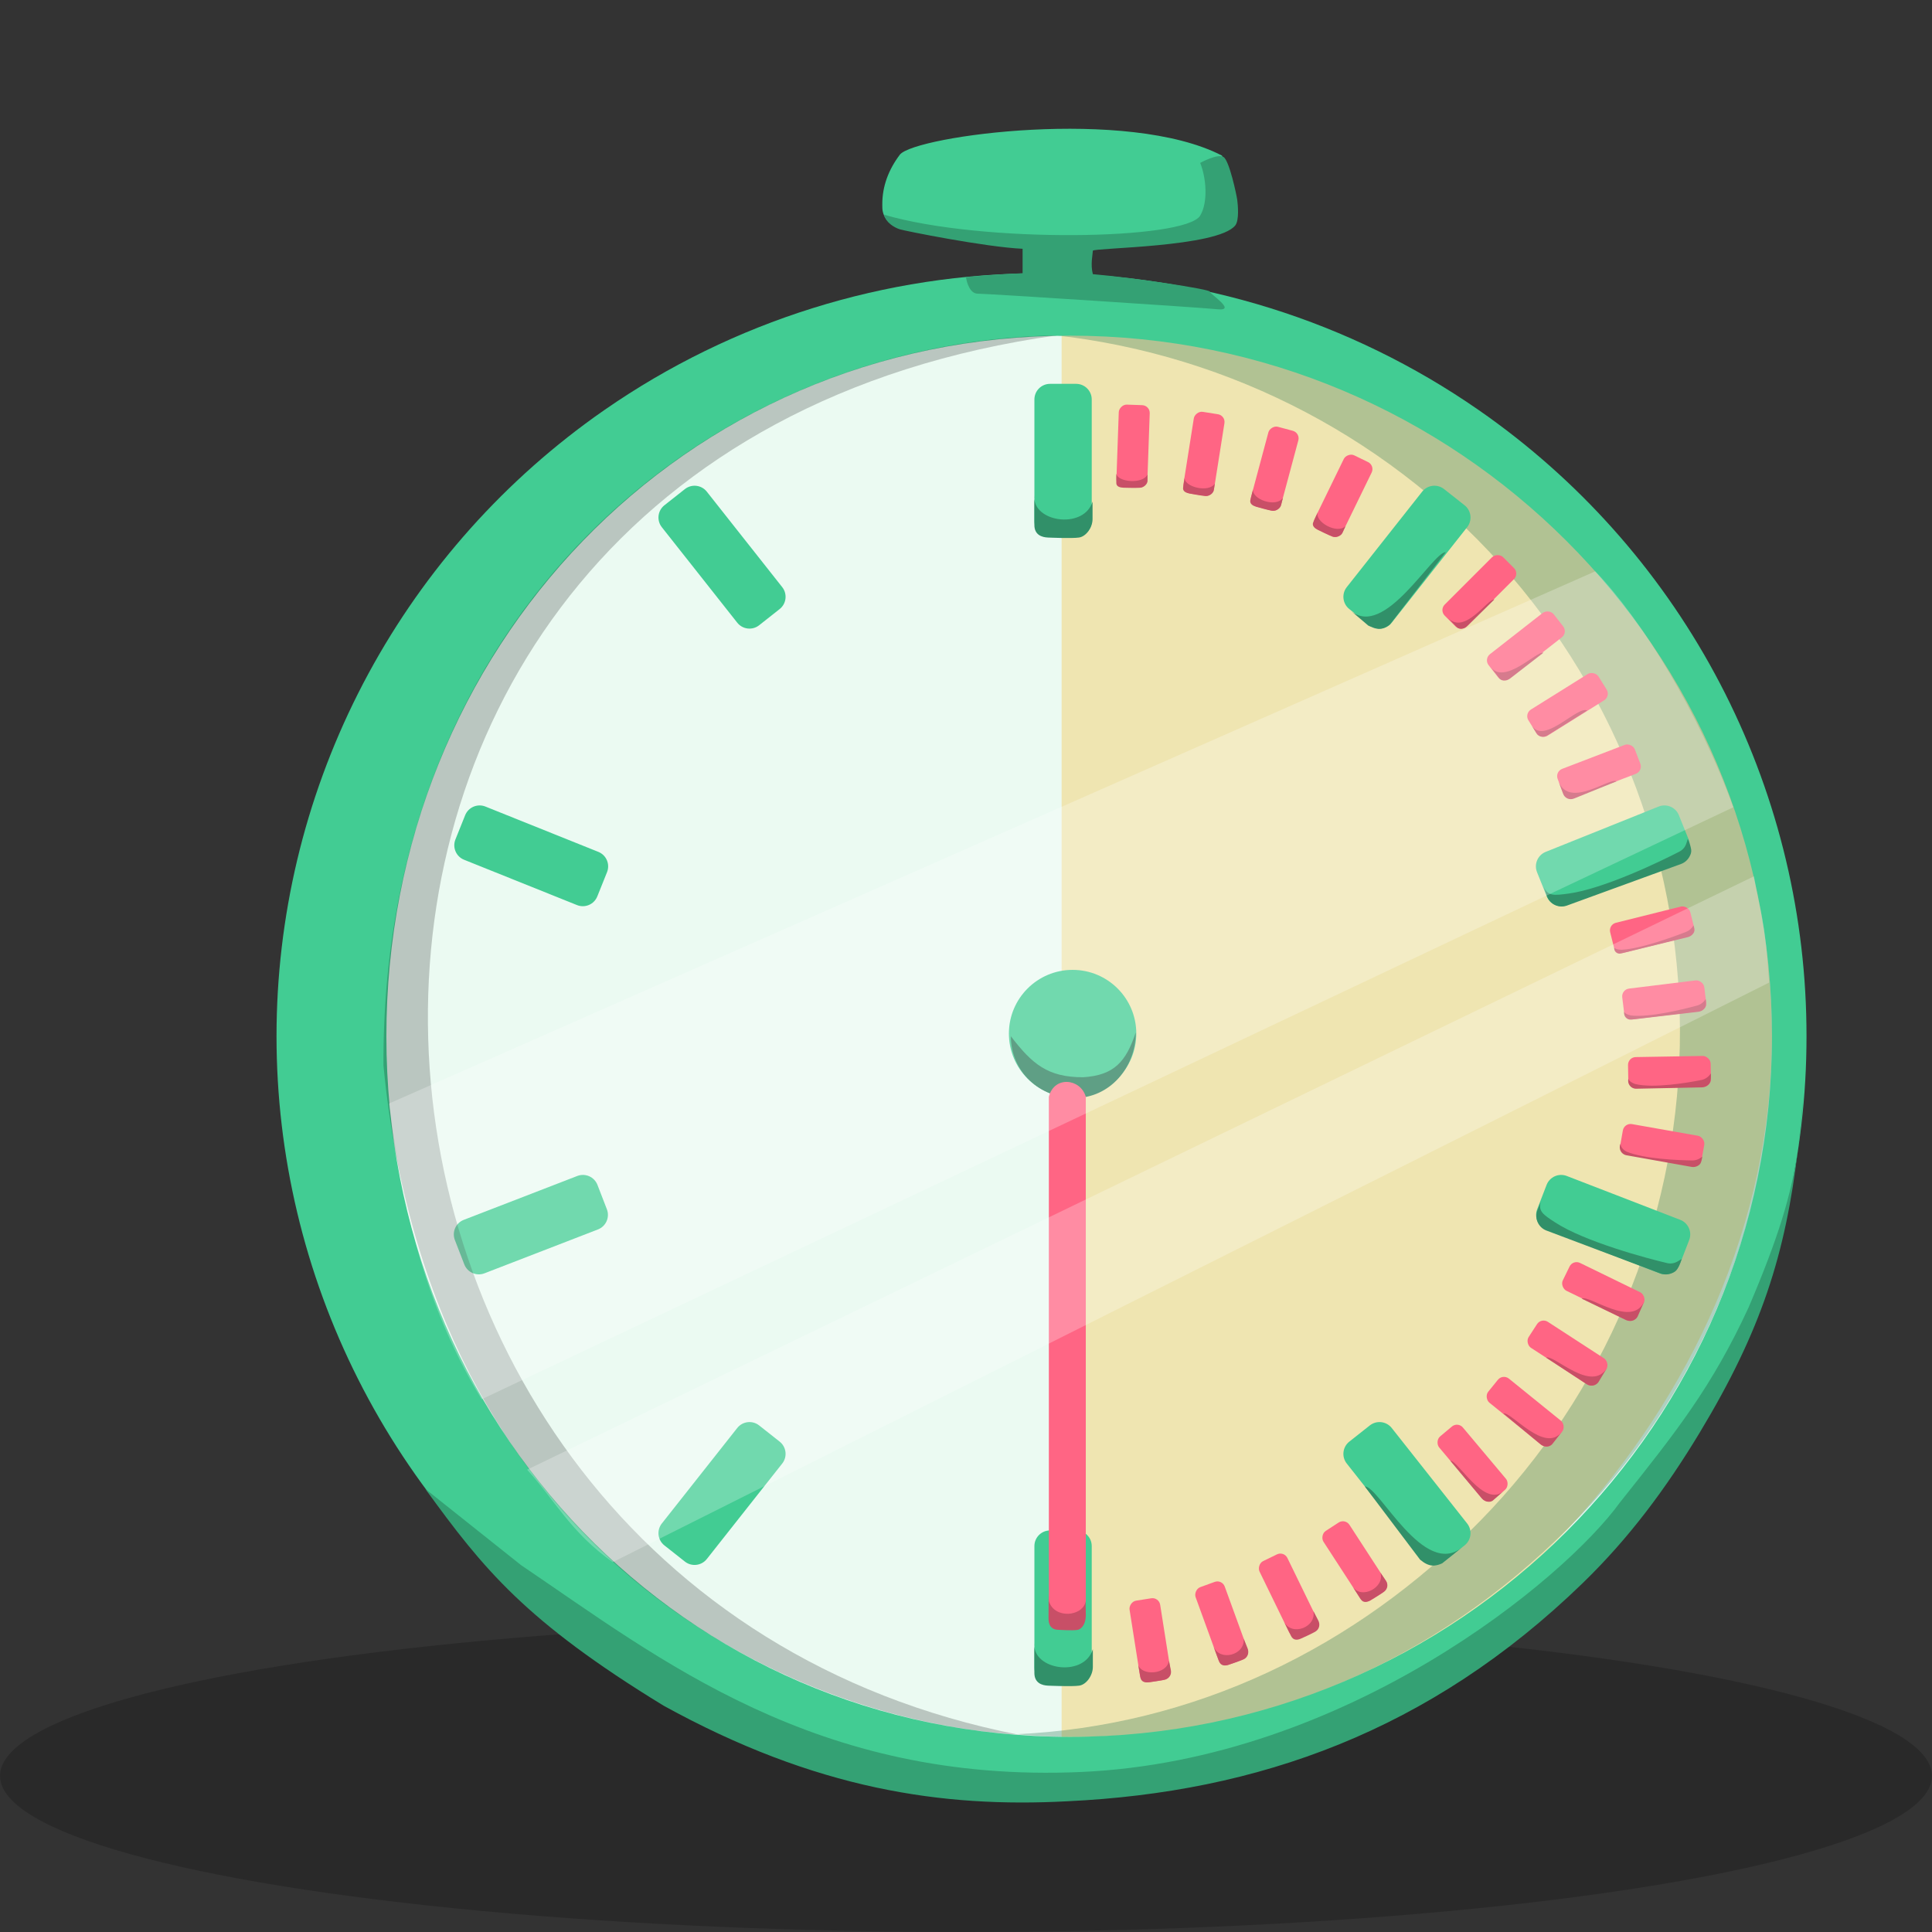 <svg width="700" height="700" viewBox="0 0 700 700" fill="none" xmlns="http://www.w3.org/2000/svg">
<rect x="0" y="0" width="700" height="700" fill="#333333" stroke="none"/>
<ellipse cx="350" cy="643.435" rx="350" ry="56.565" fill="black" fill-opacity="0.19"/>
<path d="M388.618 629.687C528.809 629.687 642.456 515.724 642.456 375.144C642.456 234.564 528.809 120.602 388.618 120.602C248.427 120.602 134.779 234.564 134.779 375.144C134.779 515.724 248.427 629.687 388.618 629.687Z" fill="#EBFAF2"/>
<path opacity="0.3" d="M384.646 120.287C388.175 120.116 401.687 120.287 405.255 120.287C467.674 120.287 527.537 147.173 571.673 195.03C615.81 242.887 642.02 307.785 642.02 375.465C642.02 443.144 612.574 505.691 568.437 553.548C524.3 601.405 456.816 627.697 405.816 631.548C398.679 632.435 391.439 632.188 384.646 631.548V120.287Z" fill="#F8B518"/>
<path opacity="0.3" d="M387.838 120.602C383.978 120.602 380.141 120.702 376.323 120.872C440.686 126.51 500.493 156.328 543.626 204.286C586.76 252.243 609.995 314.752 608.624 379.15C607.252 443.548 581.378 505.019 536.242 551.108C491.106 597.198 432.545 625.439 368 628.35C375.35 628.985 382.784 629.329 390.299 629.329C457.839 629.329 520.151 601.602 567.908 553.992C615.666 506.381 642.495 441.807 642.495 374.476C642.495 307.144 615.666 242.57 567.908 194.96C520.151 147.349 455.378 120.602 387.838 120.602Z" fill="#1E704E"/>
<path d="M389.9 554.509C393.023 554.509 395.556 557.042 395.556 560.166V604.244C395.556 607.368 393.023 609.9 389.9 609.9H380.441C377.317 609.9 374.785 607.368 374.784 604.244V560.166C374.784 557.042 377.317 554.509 380.441 554.509H389.9ZM267.112 517.394C269.048 514.942 272.604 514.524 275.056 516.46L282.479 522.322C284.93 524.258 285.349 527.816 283.412 530.268L256.094 564.858C254.158 567.31 250.6 567.728 248.149 565.792L240.726 559.93C238.274 557.994 237.856 554.437 239.792 551.985L267.112 517.394ZM496.311 516.46C498.762 514.524 502.32 514.942 504.256 517.394L531.575 551.985C533.511 554.437 533.093 557.994 530.642 559.93L523.219 565.792C520.767 567.728 517.21 567.31 515.274 564.858L487.955 530.268C486.019 527.816 486.436 524.258 488.888 522.322L496.311 516.46ZM209.157 426.078C212.071 424.952 215.347 426.401 216.474 429.314L219.884 438.137C221.01 441.05 219.561 444.326 216.648 445.452L175.534 461.346C172.621 462.472 169.346 461.023 168.219 458.109L164.808 449.287C163.681 446.373 165.13 443.097 168.044 441.971L209.157 426.078ZM560.359 429.314C561.485 426.401 564.76 424.952 567.674 426.078L608.787 441.971C611.701 443.097 613.15 446.373 612.024 449.287L608.613 458.109C607.487 461.023 604.211 462.472 601.297 461.346L560.184 445.452C557.27 444.326 555.821 441.05 556.947 438.137L560.359 429.314ZM388.621 351.402C401.368 351.402 411.701 361.735 411.701 374.481C411.701 387.228 401.368 397.562 388.621 397.562C375.875 397.561 365.542 387.228 365.542 374.481C365.542 361.735 375.875 351.402 388.621 351.402ZM168.532 295.375C169.696 292.476 172.99 291.069 175.889 292.232L216.795 308.651C219.694 309.815 221.101 313.109 219.938 316.008L216.414 324.785C215.251 327.684 211.957 329.091 209.058 327.928L168.152 311.51C165.252 310.346 163.845 307.052 165.009 304.153L168.532 295.375ZM600.944 292.232C603.843 291.069 607.136 292.476 608.3 295.375L611.823 304.153C612.987 307.052 611.58 310.346 608.681 311.51L567.775 327.928C564.875 329.091 561.582 327.684 560.418 324.785L556.895 316.008C555.731 313.109 557.138 309.815 560.037 308.651L600.944 292.232ZM248.149 177.207C250.6 175.271 254.158 175.688 256.094 178.14L283.412 212.731C285.349 215.183 284.93 218.74 282.479 220.676L275.056 226.538C272.604 228.474 269.048 228.057 267.112 225.605L239.792 191.014C237.856 188.562 238.274 185.005 240.726 183.068L248.149 177.207ZM515.274 178.14C517.21 175.688 520.767 175.271 523.219 177.207L530.642 183.068C533.093 185.005 533.511 188.562 531.575 191.014L504.256 225.605C502.32 228.057 498.762 228.474 496.311 226.538L488.888 220.676C486.437 218.74 486.019 215.183 487.955 212.731L515.274 178.14ZM389.9 139.076C393.023 139.076 395.556 141.609 395.556 144.732V188.811C395.556 191.934 393.023 194.468 389.9 194.468H380.441C377.317 194.468 374.784 191.935 374.784 188.811V144.732C374.785 141.609 377.317 139.076 380.441 139.076H389.9Z" fill="#42CC93"/>
<path d="M494.503 538.573L514.519 565.087C517.772 567.818 519.919 567.571 522.493 566.439L529.825 560.569C515.909 572.094 499.584 538.349 494.503 538.573Z" fill="#319069"/>
<path d="M608.58 308.498C609.743 307.889 610.583 306.84 610.993 305.593L611.533 303.953C611.533 303.956 612.466 305.907 612.747 307.846C612.873 308.707 612.595 309.559 612.165 310.316L612.051 310.516C611.388 311.683 610.332 312.575 609.071 313.035L567.751 328.098C564.787 329.178 561.512 327.625 560.473 324.646L559.34 321.397C560.887 324.766 563.092 324.436 568.149 323.783C580.944 322.129 602.172 311.857 608.58 308.498Z" fill="#319069"/>
<path d="M604.101 457.658C605.374 457.954 606.69 457.712 607.813 457.043L609.287 456.163C609.285 456.165 608.731 458.224 607.692 459.859C607.224 460.596 606.453 461.059 605.63 461.349L605.412 461.426C604.156 461.869 602.784 461.854 601.537 461.385L560.31 445.853C557.358 444.741 555.886 441.428 557.04 438.491L558.267 435.368C557.257 438.9 559.149 440.084 563.419 442.876C574.229 449.945 597.059 456.021 604.101 457.658Z" fill="#319069"/>
<path d="M374.775 596.593C374.74 596.196 374.739 595.786 374.775 595.362V596.593C375.551 605.349 392.989 607.466 395.96 597.515L395.96 603.975C395.961 606.97 393.685 610.344 391.017 610.741C388.349 611.139 379.718 610.741 379.718 610.741C377.56 610.649 374.775 609.819 374.775 606.128V596.593Z" fill="#319069"/>
<path d="M374.775 180.821C374.74 180.431 374.739 180.026 374.775 179.609V180.821C375.547 189.449 392.895 191.534 395.851 181.731L395.851 188.094C395.852 191.045 393.587 194.369 390.933 194.761C388.279 195.152 379.692 194.761 379.692 194.761C377.545 194.67 374.775 193.852 374.775 190.215V180.821Z" fill="#319069"/>
<path d="M377.361 98.991C433.928 98.991 489.141 116.251 535.589 148.455C537.971 150.099 540.338 151.788 542.66 153.521C577.394 179.224 605.606 212.688 625.034 251.229C644.462 289.769 654.566 332.315 654.533 375.453C654.566 418.591 644.462 461.137 625.034 499.678C605.606 538.218 577.394 571.681 542.66 597.384C540.338 599.117 537.971 600.806 535.589 602.45C489.141 634.654 433.928 651.914 377.361 651.914C320.795 651.914 265.581 634.654 219.134 602.45C216.752 600.806 214.384 599.117 212.062 597.384C177.352 571.659 149.157 538.191 129.731 499.655C110.306 461.12 100.19 418.585 100.189 375.453C100.189 332.321 110.306 289.786 129.731 251.25C149.157 212.714 177.352 179.247 212.062 153.521C214.384 151.788 216.752 150.099 219.134 148.455C265.581 116.251 320.795 98.991 377.361 98.991ZM387.729 121.616C247.289 121.616 139.997 235.262 139.997 375.451C139.997 515.641 247.289 629.287 387.729 629.287C528.168 629.287 642.018 515.641 642.018 375.451C642.017 235.262 528.168 121.616 387.729 121.616Z" fill="#42CC93"/>
<rect width="11.227" height="29.938" rx="2.828" transform="matrix(0.988 -0.156 -0.156 -0.988 413.488 609.973)" fill="#FF6584"/>
<rect width="11.227" height="29.938" rx="2.828" transform="matrix(0.94 -0.342 -0.342 -0.94 442.463 604.16)" fill="#FF6584"/>
<rect width="11.227" height="29.938" rx="2.828" transform="matrix(0.899 -0.438 -0.438 -0.899 468.225 593.77)" fill="#FF6584"/>
<rect width="11.227" height="29.938" rx="2.828" transform="matrix(0.839 -0.545 -0.545 -0.839 494.285 581.333)" fill="#FF6584"/>
<rect width="11.227" height="29.938" rx="2.828" transform="matrix(0.766 -0.643 -0.643 -0.766 538.861 545.193)" fill="#FF6584"/>
<rect width="11.227" height="29.938" rx="2.828" transform="matrix(0.629 -0.777 -0.777 -0.629 560.699 525.271)" fill="#FF6584"/>
<rect width="11.227" height="29.938" rx="2.828" transform="matrix(0.545 -0.839 -0.839 -0.545 577.436 503.116)" fill="#FF6584"/>
<rect width="11.227" height="29.938" rx="2.828" transform="matrix(0.438 -0.899 -0.899 -0.438 591.916 479.546)" fill="#FF6584"/>
<rect width="11.227" height="29.938" rx="2.828" transform="matrix(0.174 -0.985 -0.985 -0.174 616.023 423.055)" fill="#FF6584"/>
<rect width="11.227" height="29.938" rx="2.828" transform="matrix(-0.017 -1 -1 0.017 619.947 393.766)" fill="#FF6584"/>
<rect width="11.227" height="29.938" rx="2.828" transform="matrix(-0.122 -0.993 -0.993 0.122 618.52 366.024)" fill="#FF6584"/>
<rect width="11.227" height="29.938" rx="2.828" transform="matrix(-0.242 -0.97 -0.97 0.242 614.471 338.673)" fill="#FF6584"/>
<rect width="11.227" height="29.938" rx="2.828" transform="matrix(-0.358 -0.934 -0.934 0.358 595.338 279.354)" fill="#FF6584"/>
<rect width="11.227" height="29.938" rx="2.828" transform="matrix(-0.53 -0.848 -0.848 0.53 583.615 252.237)" fill="#FF6584"/>
<rect width="11.227" height="29.938" rx="2.828" transform="matrix(-0.616 -0.788 -0.788 0.616 568.111 229.175)" fill="#FF6584"/>
<rect width="11.227" height="29.938" rx="2.828" transform="matrix(-0.707 -0.707 -0.707 0.707 550.547 207.824)" fill="#FF6584"/>
<rect width="11.227" height="29.938" rx="2.828" transform="matrix(-0.899 -0.438 -0.438 0.899 498.217 168.661)" fill="#FF6584"/>
<rect width="11.227" height="29.938" rx="2.828" transform="matrix(-0.966 -0.259 -0.259 0.966 471.141 156.817)" fill="#FF6584"/>
<rect width="11.227" height="29.938" rx="2.828" transform="matrix(-0.988 -0.156 -0.156 0.988 444.078 150.528)" fill="#FF6584"/>
<rect width="11.227" height="29.938" rx="2.828" transform="matrix(-0.999 -0.035 -0.035 0.999 416.666 146.896)" fill="#FF6584"/>
<path d="M319.675 74.216C319.605 67.525 321.968 61.389 326.096 55.965C331.982 49.198 408.603 38.731 442.73 56.366C445.467 61.893 447.042 68.39 447.13 75.933C447.141 76.891 446.964 77.838 446.61 78.72C446.256 79.603 445.731 80.404 445.065 81.077C444.399 81.75 443.606 82.282 442.73 82.644C441.854 83.005 440.913 83.188 439.96 83.183C403.187 93.518 365.427 91.904 327.027 82.522C325.103 82.511 323.248 81.732 321.872 80.356C320.495 78.981 319.709 77.122 319.687 75.188L319.675 74.216Z" fill="#42CC93"/>
<path d="M389.341 397.831C402.088 397.831 411.514 386.791 411.514 374.044C407.979 384.65 403.736 389.6 392.423 390.307C379.677 390.307 374.039 385.611 366.262 375.458C366.262 388.205 376.595 397.831 389.341 397.831Z" fill="#297F5C"/>
<path d="M412.397 603.153C412.344 602.959 412.308 602.754 412.292 602.539L412.397 603.153C413.533 607.302 422.76 606.79 423.535 601.713L424.243 605.249C424.49 606.697 423.693 608.05 422.291 608.487C420.89 608.924 416.218 609.523 416.218 609.523C415.05 609.676 413.484 609.53 413.18 607.745L412.397 603.153Z" fill="#C84F67"/>
<path d="M450.606 593.705C451.218 599.672 441.9 602.168 439.666 596.526L441.646 601.865C442.325 603.695 443.904 603.578 445.026 603.214C445.026 603.214 449.518 601.771 450.811 601.068C452.104 600.364 452.605 598.798 452.054 597.313L450.606 593.705Z" fill="#C84F67"/>
<path d="M475.852 583.712C477.062 589.587 468.042 593.008 465.252 587.62L467.759 592.732C468.619 594.485 470.178 594.209 471.258 593.734C471.258 593.734 475.582 591.847 476.797 591.017C478.013 590.186 478.354 588.578 477.656 587.156L475.852 583.712Z" fill="#C84F67"/>
<path d="M500.166 569.821C501.807 575.164 493.287 579.624 490.145 574.956L492.99 579.404C493.966 580.929 495.463 580.454 496.478 579.859C496.478 579.859 500.543 577.489 501.662 576.542C502.781 575.595 502.988 574.038 502.195 572.801L500.166 569.821Z" fill="#C84F67"/>
<path d="M525.494 529.261L536.889 542.9C538.3 544.428 540.203 544.45 541.158 543.44L544.874 540.158C537.832 546.591 528.182 529.029 525.494 529.261Z" fill="#C84F67"/>
<path d="M544.705 512.127L558.244 523.377C559.898 524.606 561.823 524.184 562.637 522.931L565.903 518.716C559.746 526.921 547.386 511.262 544.705 512.127Z" fill="#C84F67"/>
<path d="M560.208 491.901L574.943 501.564C576.73 502.592 578.653 501.843 579.375 500.396L582.342 495.447C576.772 505.049 562.863 490.565 560.208 491.901Z" fill="#C84F67"/>
<path d="M573.091 470.536L589.223 478.32C591.16 479.122 592.99 478.138 593.518 476.609L595.82 471.318C591.54 481.56 575.576 468.878 573.091 470.536Z" fill="#C84F67"/>
<path d="M613.122 420.454C614.439 420.47 615.691 419.972 616.675 419.095L616.746 419.031C616.746 419.031 616.646 420.227 616.243 421.254C616.051 421.743 615.648 422.104 615.195 422.37V422.37C614.492 422.781 613.666 422.928 612.865 422.785L589.273 418.569C587.36 418.228 586.307 416.149 587.162 414.405V414.405C587.162 414.405 587.082 416.043 589.258 417.228C595.571 419.909 608.139 420.392 613.122 420.454Z" fill="#C84F67"/>
<path d="M616.465 391.299C617.822 391.026 618.986 390.21 619.756 389.061L619.861 388.904C619.861 388.904 619.998 390.363 619.767 391.636C619.674 392.144 619.379 392.583 619.014 392.948V392.948C618.372 393.588 617.507 393.956 616.601 393.975L592.833 394.469C590.918 394.509 589.506 392.69 590.019 390.845V390.845C590.019 390.845 590.038 391.876 592.41 392.746C599.104 394.407 611.478 392.302 616.465 391.299Z" fill="#C84F67"/>
<path d="M614.915 364.318C616.171 363.971 617.227 363.159 617.929 362.061L617.978 361.985C617.978 361.985 618.213 363.113 618.119 364.179C618.072 364.71 617.778 365.174 617.407 365.557V365.557C616.853 366.131 616.118 366.494 615.327 366.587L591.072 369.421C589.458 369.609 588.141 368.148 588.494 366.563V366.563C588.494 366.563 588.596 367.435 591.023 367.94C597.86 368.698 610.121 365.643 614.915 364.318Z" fill="#C84F67"/>
<path d="M610.904 337.639C612.033 337.198 612.953 336.376 613.556 335.324L613.587 335.27C613.587 335.27 613.89 336.115 613.924 336.993C613.945 337.543 613.664 338.041 613.302 338.456V338.456C612.835 338.991 612.215 339.368 611.525 339.537L587.271 345.47C585.924 345.799 584.671 344.661 584.871 343.288V343.288C584.871 343.288 585.052 344.019 587.495 344.113C594.387 343.804 606.384 339.406 610.904 337.639Z" fill="#C84F67"/>
<path d="M404.46 171.565C404.441 171.42 404.44 171.271 404.46 171.117V171.565C404.873 174.749 414.174 175.518 415.758 171.9L415.758 174.249C415.759 175.338 414.545 176.565 413.122 176.71C411.699 176.854 407.096 176.71 407.096 176.71C405.945 176.676 404.46 176.374 404.46 175.032V171.565Z" fill="#C84F67"/>
<path d="M429.212 173.147C429.217 172.997 429.24 172.844 429.283 172.69L429.212 173.147C429.108 176.467 438.03 178.662 440.147 175.201L439.773 177.603C439.6 178.717 438.224 179.789 436.817 179.721C435.41 179.654 430.957 178.809 430.957 178.809C429.843 178.601 428.447 178.067 428.66 176.694L429.212 173.147Z" fill="#C84F67"/>
<path d="M453.999 177.314C454.021 177.152 454.062 176.988 454.123 176.824L453.999 177.314C453.518 180.907 462.279 184.015 464.809 180.433L464.159 183.009C463.858 184.203 462.347 185.253 460.934 185.065C459.521 184.877 455.12 183.598 455.12 183.598C454.018 183.28 452.669 182.588 453.04 181.116L453.999 177.314Z" fill="#C84F67"/>
<path d="M477.433 185.647C477.483 185.493 477.551 185.341 477.64 185.192L477.433 185.647C476.337 189.057 484.399 193.661 487.504 190.632L486.42 193.021C485.917 194.129 484.252 194.878 482.897 194.44C481.543 194.003 477.443 191.964 477.443 191.964C476.417 191.457 475.212 190.54 475.832 189.174L477.433 185.647Z" fill="#C84F67"/>
<path d="M379.946 577.842C379.924 577.476 379.925 577.097 379.952 576.706L379.946 577.842C380.408 585.657 391.349 587.623 393.325 578.739L393.413 585.317C393.4 587.998 392.179 590.181 390.442 590.528C388.706 590.874 383.094 590.489 383.094 590.489C381.691 590.399 379.884 589.646 379.901 586.343L379.946 577.842Z" fill="#C84F67"/>
<path d="M391.716 642.024C487.878 637.781 566.909 572.044 586.868 544.449L587.012 544.268C607.445 518.602 620.211 502.567 633.535 473.743C644.38 448.344 649.059 432.937 651.456 416.282C652.172 410.275 652.786 404 653.333 397.38C652.881 404.186 652.315 410.314 651.456 416.282C646.887 454.623 638.145 482.072 615.873 518.995C603.704 539.168 590.368 557.173 573.434 573.598C518.067 627.298 455.658 649.377 386.767 652.63C341.497 655.046 295.555 648.387 240.403 617.983C190.468 587.449 175.161 568.536 154.141 539.5L188.787 567.075C238.989 601.014 295.555 646.266 391.716 642.024Z" fill="#34A174"/>
<path d="M380.018 580.042V397.383C381.93 389.731 391.494 390.689 393.406 397.383V580.042C392.45 585.781 381.93 586.737 380.018 580.042Z" fill="#FF6584"/>
<path d="M369.001 628.5C92.614 574.204 70.168 165.168 383.001 121.5C256.001 123.5 138.081 223.988 138.94 386.094C156.001 563 284.614 623.204 369.001 628.5Z" fill="black" fill-opacity="0.21"/>
<path d="M585.681 283.1L570.343 289.308C568.554 290.043 566.855 289.071 566.359 287.6L564.729 283.235C568.744 293.107 583.372 281.473 585.681 283.1Z" fill="#C84F67"/>
<path d="M575.091 257.421L560.911 266.299C559.319 267.439 557.482 266.962 556.714 265.712L555.059 263.007C559.585 269.812 571.599 255.597 575.091 257.421Z" fill="#C84F67"/>
<path d="M559.206 236.491L547.001 245.938C545.4 247.027 543.681 246.643 543.039 245.522L539.86 241.375C544.817 248.719 556.835 235.708 559.206 236.491Z" fill="#C84F67"/>
<path d="M541.449 217.176L531.712 226.748C530.332 228.134 528.58 228.106 527.755 227.142L524.665 223.95C530.809 230.115 538.987 216.891 541.449 217.176Z" fill="#C84F67"/>
<path d="M523.819 200.07L503.597 226.266C500.37 228.877 498.099 227.72 495.765 226.67L489.292 221.173C501.552 231.969 519.077 199.899 523.819 200.07Z" fill="#319069"/>
<path d="M434.85 78.118C429.567 86.962 355.835 88.236 320.303 77.783C321.01 80.612 323.839 82.36 325.96 83.067C327.566 83.603 357.057 89.526 370.506 90.138V98.996C362.663 99.375 358.202 99.69 350.001 100.41C350.237 102.295 351.415 106.401 354.243 106.401C357.779 106.401 434.142 111.35 441.213 112.057C448.284 112.764 438.088 106.335 438.385 105.694C438.785 104.829 410.865 100.612 395.96 99.332C395.017 95.797 395.96 91.925 395.96 90.848C395.96 89.77 441.283 89.648 447.576 81.656C449.047 79.787 448.498 74.12 448.283 72.461C448.069 70.803 445.455 58.322 443.334 56.906C441.212 55.49 434.85 59.027 434.85 59.027C436.971 64.212 437.836 73.118 434.85 78.118Z" fill="#34A174"/>
<path d="M222 566.002C206.737 555.171 200.999 543.495 190.999 532.495L635.499 317.497C637.723 330.556 639.499 332.497 640.999 355.997L222 566.002Z" fill="white" fill-opacity="0.25"/>
<path d="M174.502 506.983C151.002 468.484 145.101 428.979 140.9 399.857L578.001 206.998C594.5 223.999 615.5 257.999 628.002 292.486L174.502 506.983Z" fill="white" fill-opacity="0.25"/>
</svg>
